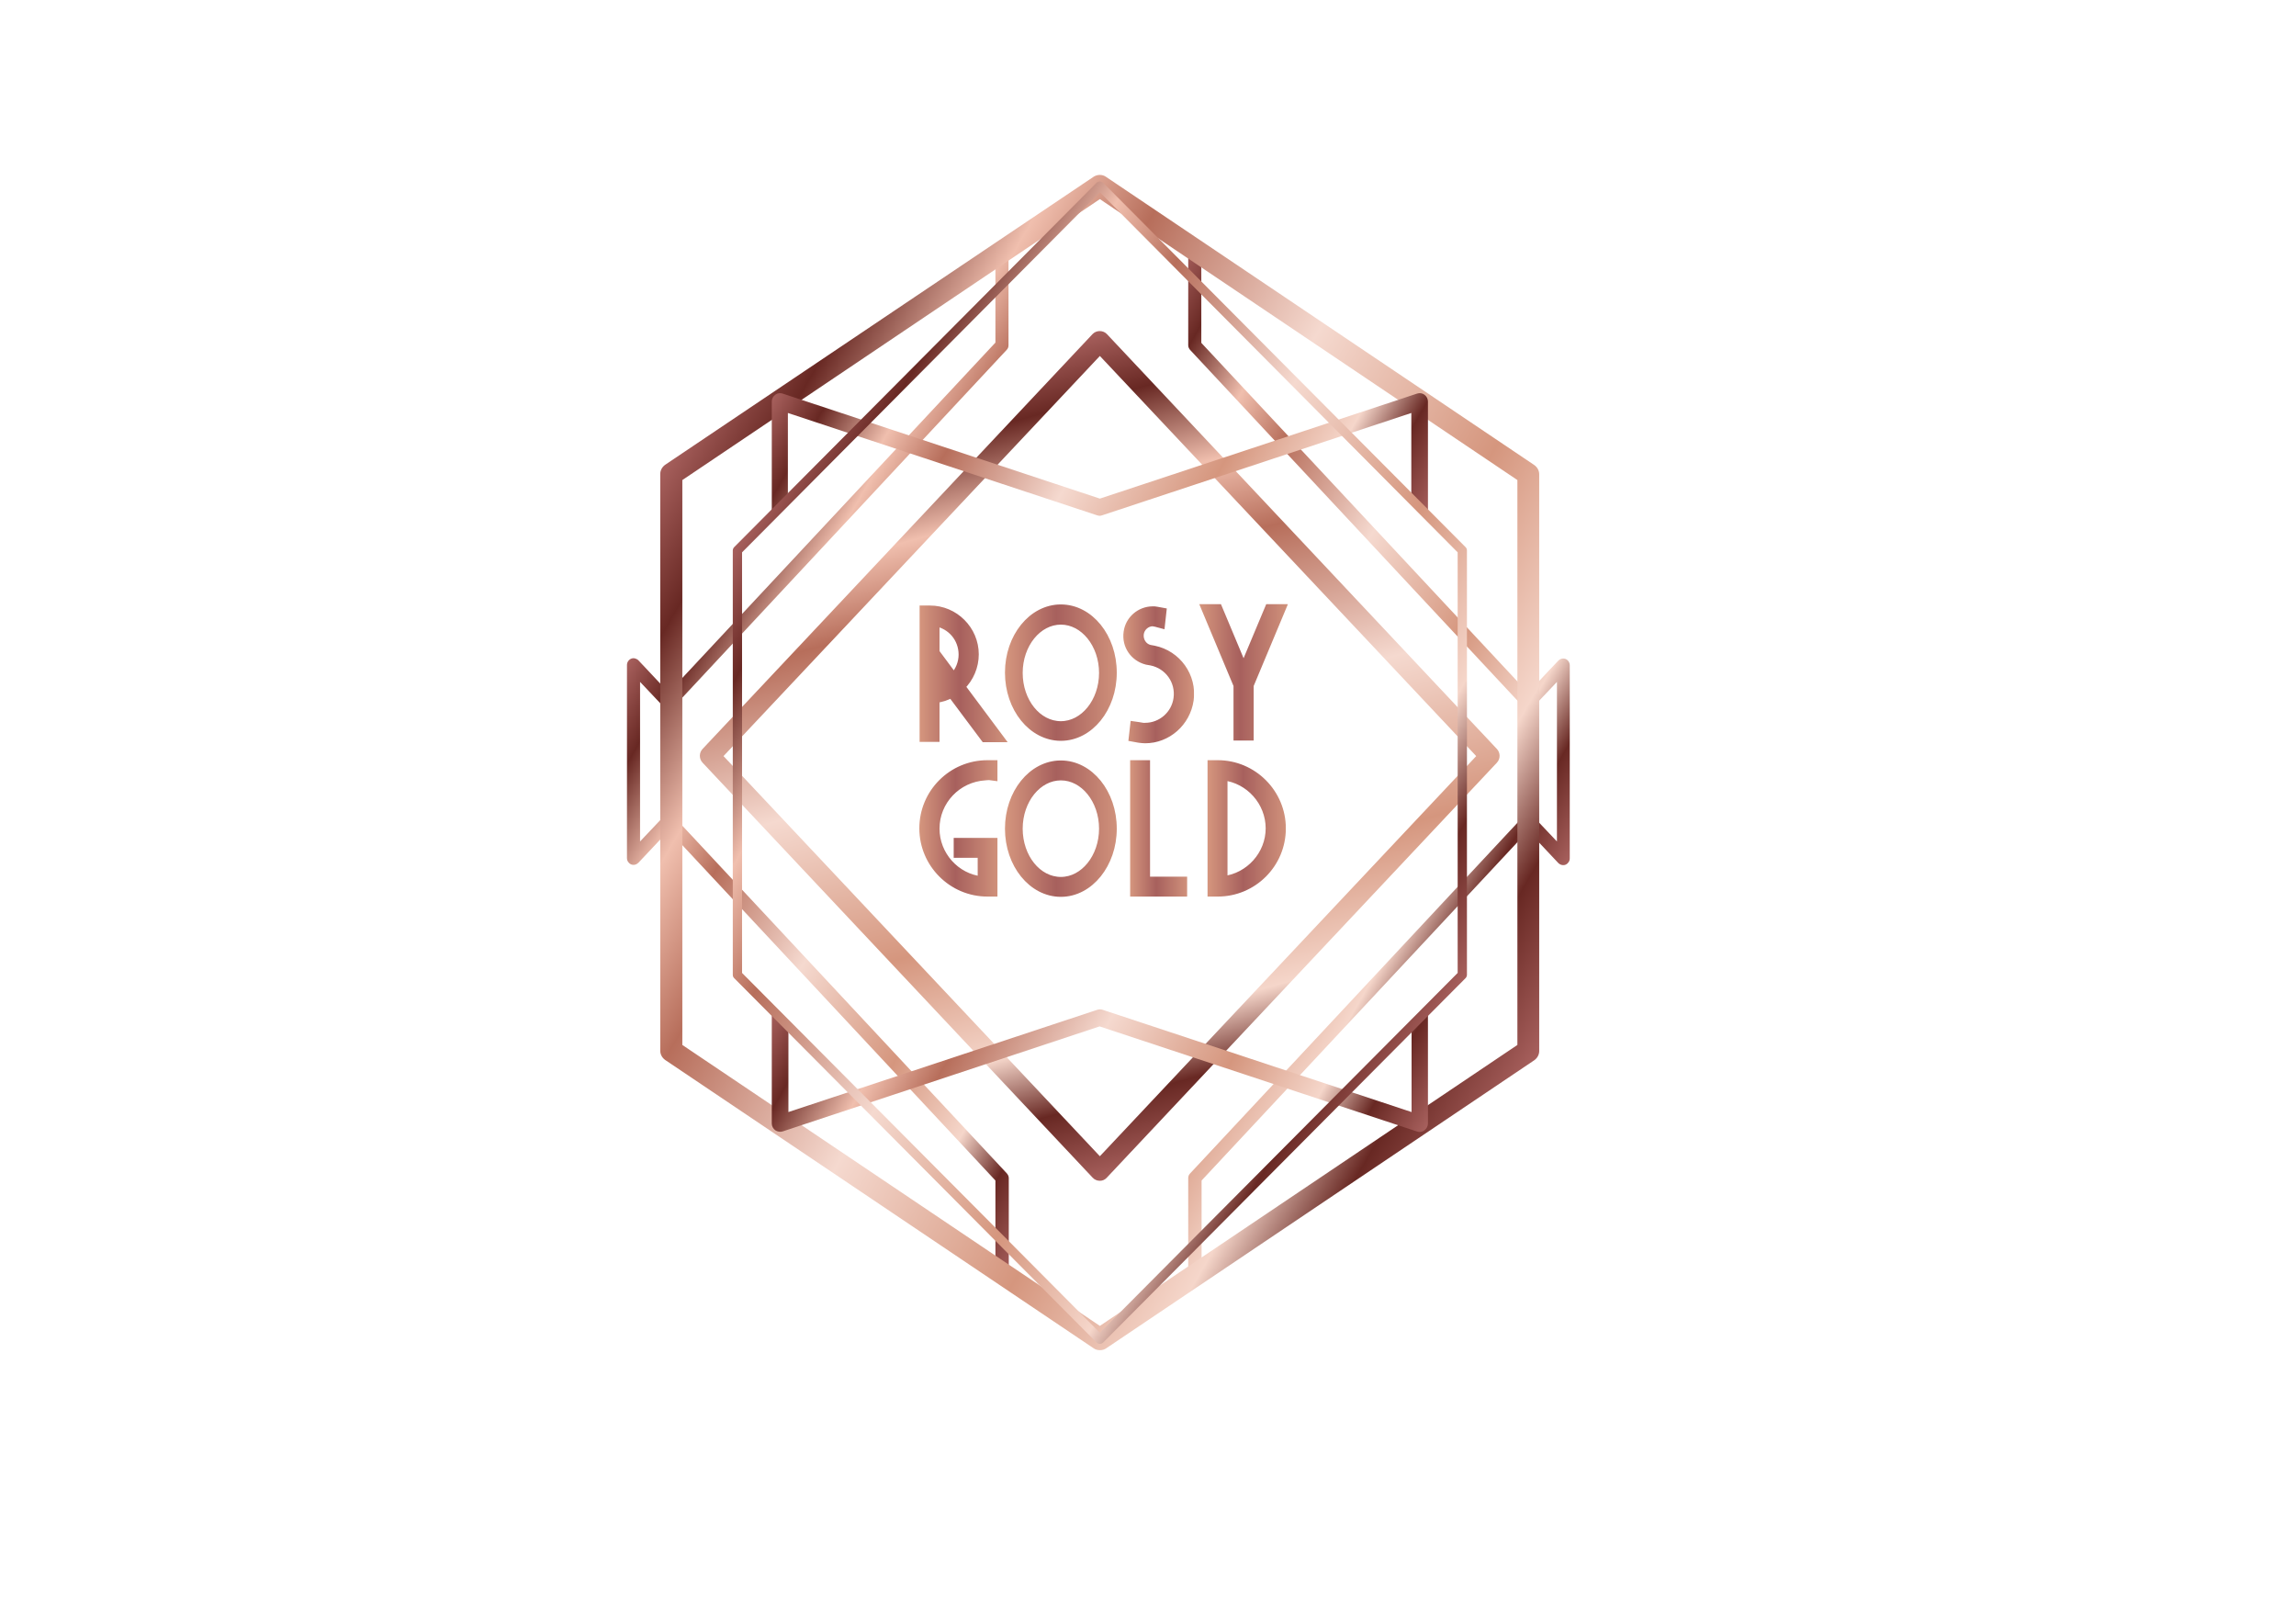 <?xml version="1.0" encoding="utf-8"?>
<!-- Generator: Adobe Illustrator 21.0.2, SVG Export Plug-In . SVG Version: 6.00 Build 0)  -->
<svg version="1.1" id="Laag_1" xmlns="http://www.w3.org/2000/svg" xmlns:xlink="http://www.w3.org/1999/xlink" x="0px" y="0px"
	 viewBox="0 0 841.9 595.3" style="enable-background:new 0 0 841.9 595.3;" xml:space="preserve">
<style type="text/css">
	.st0{fill:url(#XMLID_44_);stroke:url(#XMLID_45_);stroke-width:3;stroke-miterlimit:10;}
	.st1{fill:url(#XMLID_46_);stroke:url(#XMLID_47_);stroke-width:3;stroke-miterlimit:10;}
	.st2{fill:url(#XMLID_48_);stroke:url(#XMLID_49_);stroke-width:3;stroke-miterlimit:10;}
	.st3{fill:url(#XMLID_50_);stroke:url(#XMLID_51_);stroke-width:3;stroke-miterlimit:10;}
	.st4{fill:url(#XMLID_52_);stroke:url(#XMLID_53_);stroke-width:3;stroke-miterlimit:10;}
	.st5{fill:url(#XMLID_54_);stroke:url(#XMLID_55_);stroke-width:3;stroke-miterlimit:10;}
	.st6{fill:url(#XMLID_56_);stroke:url(#XMLID_57_);stroke-width:3;stroke-miterlimit:10;}
	.st7{fill:url(#XMLID_58_);stroke:url(#XMLID_59_);stroke-width:3;stroke-miterlimit:10;}
	.st8{fill:url(#XMLID_60_);}
	.st9{fill:url(#XMLID_61_);}
	.st10{fill:url(#XMLID_62_);}
	.st11{fill:url(#XMLID_63_);}
	.st12{fill:url(#XMLID_64_);}
	.st13{fill:url(#XMLID_65_);}
	.st14{fill:url(#XMLID_66_);}
</style>
<g id="XMLID_39_">
	<linearGradient id="XMLID_44_" gradientUnits="userSpaceOnUse" x1="338.63" y1="303.681" x2="364.293" y2="303.681">
		<stop  offset="0" style="stop-color:#A7605D"/>
		<stop  offset="0" style="stop-color:#F5D6CA"/>
		<stop  offset="0" style="stop-color:#D5967E"/>
		<stop  offset="0.545" style="stop-color:#682823"/>
		<stop  offset="1" style="stop-color:#B76E5B"/>
		<stop  offset="1" style="stop-color:#F0BFAE"/>
		<stop  offset="1" style="stop-color:#682823"/>
		<stop  offset="1" style="stop-color:#F5D9CF"/>
		<stop  offset="1" style="stop-color:#A7605D"/>
	</linearGradient>
	<linearGradient id="XMLID_45_" gradientUnits="userSpaceOnUse" x1="337.13" y1="303.681" x2="365.793" y2="303.681">
		<stop  offset="0" style="stop-color:#A7605D"/>
		<stop  offset="0" style="stop-color:#F5D6CA"/>
		<stop  offset="0" style="stop-color:#D5967E"/>
		<stop  offset="0.459" style="stop-color:#A7605D"/>
		<stop  offset="1" style="stop-color:#D0917B"/>
		<stop  offset="1" style="stop-color:#682823"/>
		<stop  offset="1" style="stop-color:#B76E5B"/>
		<stop  offset="1" style="stop-color:#F0BFAE"/>
		<stop  offset="1" style="stop-color:#682823"/>
		<stop  offset="1" style="stop-color:#F5D9CF"/>
	</linearGradient>
	<path id="XMLID_40_" class="st0" d="M364.3,327.2l-2.2,0c-13,0-23.5-10.6-23.5-23.5c0-13,10.5-23.5,23.5-23.5l2.2,0v4.5l-1.5-0.2
		c0,0-0.1,0-0.2,0c-0.6,0-1.3,0.1-1.4,0.1c-10.2,0.6-18.2,9-18.2,19.2c0,9.7,7.4,18,17,19V313h-8.8v-4.3h13.1V327.2z M363.4,281
		l-1.3,0c-12.5,0-22.6,10.2-22.6,22.6c0,12.5,10.1,22.6,22.6,22.6l1.3,0v-16.8H352v2.6h8.8v11.6l-0.5,0c-10.2-0.9-18.3-9.7-18.3-20
		c0-10.6,8.3-19.4,19-20c0.2,0,1.5-0.1,1.8-0.1l0.5,0.1V281z"/>
</g>
<g id="XMLID_33_">
	<linearGradient id="XMLID_46_" gradientUnits="userSpaceOnUse" x1="444.266" y1="303.681" x2="469.929" y2="303.681">
		<stop  offset="0" style="stop-color:#A7605D"/>
		<stop  offset="0" style="stop-color:#F5D6CA"/>
		<stop  offset="0" style="stop-color:#D5967E"/>
		<stop  offset="0.545" style="stop-color:#682823"/>
		<stop  offset="1" style="stop-color:#B76E5B"/>
		<stop  offset="1" style="stop-color:#F0BFAE"/>
		<stop  offset="1" style="stop-color:#682823"/>
		<stop  offset="1" style="stop-color:#F5D9CF"/>
		<stop  offset="1" style="stop-color:#A7605D"/>
	</linearGradient>
	<linearGradient id="XMLID_47_" gradientUnits="userSpaceOnUse" x1="442.766" y1="303.681" x2="471.429" y2="303.681">
		<stop  offset="0" style="stop-color:#A7605D"/>
		<stop  offset="0" style="stop-color:#F5D6CA"/>
		<stop  offset="0" style="stop-color:#D5967E"/>
		<stop  offset="0.459" style="stop-color:#A7605D"/>
		<stop  offset="1" style="stop-color:#D0917B"/>
		<stop  offset="1" style="stop-color:#682823"/>
		<stop  offset="1" style="stop-color:#B76E5B"/>
		<stop  offset="1" style="stop-color:#F0BFAE"/>
		<stop  offset="1" style="stop-color:#682823"/>
		<stop  offset="1" style="stop-color:#F5D9CF"/>
	</linearGradient>
	<path id="XMLID_34_" class="st1" d="M444.3,327.2v-47l2.2,0c13,0,23.5,10.6,23.5,23.5c0,13-10.5,23.5-23.5,23.5L444.3,327.2z
		 M445.1,281v45.3l1.3,0c12.5,0,22.6-10.2,22.6-22.6c0-12.5-10.1-22.6-22.6-22.6L445.1,281z M447.7,323.7v-40l0.5,0
		c10.2,0.9,18.3,9.7,18.3,20s-8,19.1-18.3,20L447.7,323.7z M448.6,284.6v38.1c9.6-1.1,17-9.4,17-19
		C465.6,294,458.2,285.7,448.6,284.6z"/>
</g>
<g id="XMLID_29_">
	<linearGradient id="XMLID_48_" gradientUnits="userSpaceOnUse" x1="413.423" y1="247.484" x2="436.256" y2="247.484">
		<stop  offset="0" style="stop-color:#A7605D"/>
		<stop  offset="0" style="stop-color:#F5D6CA"/>
		<stop  offset="0" style="stop-color:#D5967E"/>
		<stop  offset="0.545" style="stop-color:#682823"/>
		<stop  offset="1" style="stop-color:#B76E5B"/>
		<stop  offset="1" style="stop-color:#F0BFAE"/>
		<stop  offset="1" style="stop-color:#682823"/>
		<stop  offset="1" style="stop-color:#F5D9CF"/>
		<stop  offset="1" style="stop-color:#A7605D"/>
	</linearGradient>
	<linearGradient id="XMLID_49_" gradientUnits="userSpaceOnUse" x1="411.923" y1="247.484" x2="437.756" y2="247.484">
		<stop  offset="0" style="stop-color:#A7605D"/>
		<stop  offset="0" style="stop-color:#F5D6CA"/>
		<stop  offset="0" style="stop-color:#D5967E"/>
		<stop  offset="0.459" style="stop-color:#A7605D"/>
		<stop  offset="1" style="stop-color:#D0917B"/>
		<stop  offset="1" style="stop-color:#682823"/>
		<stop  offset="1" style="stop-color:#B76E5B"/>
		<stop  offset="1" style="stop-color:#F0BFAE"/>
		<stop  offset="1" style="stop-color:#682823"/>
		<stop  offset="1" style="stop-color:#F5D9CF"/>
	</linearGradient>
	<path id="XMLID_30_" class="st2" d="M419.9,271c-0.8,0-1.5-0.1-2.3-0.2l-2.2-0.4l0.5-4.4l1.4,0.2c0.4,0.1,1.8,0.3,1.8,0.3
		c0.2,0,0.5,0,0.8,0c6,0,11.1-4.5,11.9-10.4c0.9-6.4-3.3-12.3-9.6-13.6l-1.7-0.3c-4.7-1.2-7.7-5.6-7-10.4c0.6-4.6,4.6-8,9.2-8
		c0.4,0,0.9,0,1.3,0.1l2.2,0.4l-0.5,4.5l-1.5-0.4c-0.1,0-0.7-0.2-1.5-0.3c-2.4,0-4.5,1.9-4.8,4.3c-0.3,2.5,1.2,4.9,3.6,5.5l1.6,0.3
		c8.5,1.7,14.3,9.8,13.1,18.4C435,264.9,428,271,419.9,271z M416.4,269.8l1.3,0.2c0.7,0.1,1.4,0.1,2.1,0.1c7.7,0,14.3-5.8,15.4-13.4
		c1.1-8.2-4.3-15.9-12.4-17.5l-1.6-0.3c-2.9-0.8-4.7-3.5-4.3-6.5c0.4-2.9,2.9-5,5.8-5c0.6,0.1,1.5,0.3,1.7,0.3l0.5,0.1l0.3-2.7
		l-1.3-0.3c-0.4,0-0.8-0.1-1.1-0.1c-4.2,0-7.7,3.1-8.3,7.3c-0.6,4.3,2.1,8.3,6.3,9.4l1.6,0.3c6.7,1.3,11.3,7.7,10.3,14.6
		c-0.9,6.4-6.4,11.2-12.8,11.2c-0.4,0-0.7,0-0.9,0c-0.1,0-1.4-0.3-1.8-0.3l-0.4-0.1L416.4,269.8z"/>
</g>
<g id="XMLID_21_">
	<linearGradient id="XMLID_50_" gradientUnits="userSpaceOnUse" x1="338.676" y1="247.033" x2="366.532" y2="247.033">
		<stop  offset="0" style="stop-color:#A7605D"/>
		<stop  offset="0" style="stop-color:#F5D6CA"/>
		<stop  offset="0" style="stop-color:#D5967E"/>
		<stop  offset="0.545" style="stop-color:#682823"/>
		<stop  offset="1" style="stop-color:#B76E5B"/>
		<stop  offset="1" style="stop-color:#F0BFAE"/>
		<stop  offset="1" style="stop-color:#682823"/>
		<stop  offset="1" style="stop-color:#F5D9CF"/>
		<stop  offset="1" style="stop-color:#A7605D"/>
	</linearGradient>
	<linearGradient id="XMLID_51_" gradientUnits="userSpaceOnUse" x1="337.176" y1="247.033" x2="369.533" y2="247.033">
		<stop  offset="0" style="stop-color:#A7605D"/>
		<stop  offset="0" style="stop-color:#F5D6CA"/>
		<stop  offset="0" style="stop-color:#D5967E"/>
		<stop  offset="0.459" style="stop-color:#A7605D"/>
		<stop  offset="1" style="stop-color:#D0917B"/>
		<stop  offset="1" style="stop-color:#682823"/>
		<stop  offset="1" style="stop-color:#B76E5B"/>
		<stop  offset="1" style="stop-color:#F0BFAE"/>
		<stop  offset="1" style="stop-color:#682823"/>
		<stop  offset="1" style="stop-color:#F5D9CF"/>
	</linearGradient>
	<path id="XMLID_22_" class="st3" d="M366.5,270.6h-5.4l-12.2-16.3c-1.8,1-3.8,1.7-5.9,1.9v14.3h-4.3v-47l2.3,0
		c9,0,16.4,7.4,16.4,16.4c0,4.4-1.8,8.7-5,11.8L366.5,270.6z M361.6,269.7h3.2l-13.6-18.1l0.3-0.3c3.2-2.9,5-7.1,5-11.4
		c0-8.6-7-15.5-15.5-15.5l-1.4,0v45.2h2.6v-14.2l0.4,0c2.2-0.2,4.3-0.9,6.2-2l0.3-0.2L361.6,269.7z M342.1,252.8v-9l5.4,7.2
		l-0.4,0.2c-1.4,0.8-2.9,1.3-4.5,1.5L342.1,252.8z M343,246.4v5.4c1.1-0.2,2.2-0.6,3.2-1.1L343,246.4z M349.6,249.5l-7.5-10V227
		l0.5,0.1c6.5,0.8,11.2,6.2,11.2,12.8c0,3.4-1.4,6.8-3.9,9.2L349.6,249.5z M343,239.2l6.7,9c2.1-2.2,3.3-5.2,3.3-8.2
		c0-6-4.2-10.9-10-11.9V239.2z"/>
</g>
<g id="XMLID_15_">
	<linearGradient id="XMLID_52_" gradientUnits="userSpaceOnUse" x1="370.059" y1="246.63" x2="407.979" y2="246.63">
		<stop  offset="0" style="stop-color:#A7605D"/>
		<stop  offset="0" style="stop-color:#F5D6CA"/>
		<stop  offset="0" style="stop-color:#D5967E"/>
		<stop  offset="0.545" style="stop-color:#682823"/>
		<stop  offset="1" style="stop-color:#B76E5B"/>
		<stop  offset="1" style="stop-color:#F0BFAE"/>
		<stop  offset="1" style="stop-color:#682823"/>
		<stop  offset="1" style="stop-color:#F5D9CF"/>
		<stop  offset="1" style="stop-color:#A7605D"/>
	</linearGradient>
	<linearGradient id="XMLID_53_" gradientUnits="userSpaceOnUse" x1="368.559" y1="246.63" x2="409.479" y2="246.63">
		<stop  offset="0" style="stop-color:#A7605D"/>
		<stop  offset="0" style="stop-color:#F5D6CA"/>
		<stop  offset="0" style="stop-color:#D5967E"/>
		<stop  offset="0.459" style="stop-color:#A7605D"/>
		<stop  offset="1" style="stop-color:#D0917B"/>
		<stop  offset="1" style="stop-color:#682823"/>
		<stop  offset="1" style="stop-color:#B76E5B"/>
		<stop  offset="1" style="stop-color:#F0BFAE"/>
		<stop  offset="1" style="stop-color:#682823"/>
		<stop  offset="1" style="stop-color:#F5D9CF"/>
	</linearGradient>
	<path id="XMLID_16_" class="st4" d="M389,270.1c-10.5,0-19-10.5-19-23.5s8.5-23.5,19-23.5c10.5,0,19,10.5,19,23.5
		S399.5,270.1,389,270.1z M389,224c-10.1,0-18.3,10.2-18.3,22.6s8.2,22.6,18.3,22.6c10.1,0,18.3-10.2,18.3-22.6S399.1,224,389,224z
		 M389,266.7c-8.9,0-16.2-9-16.2-20.1c0-11.1,7.3-20.1,16.2-20.1c8.9,0,16.2,9,16.2,20.1C405.2,257.7,397.9,266.7,389,266.7z
		 M389,227.5c-8.5,0-15.5,8.6-15.5,19.2c0,10.6,6.9,19.2,15.5,19.2c8.5,0,15.5-8.6,15.5-19.2C404.5,236.1,397.5,227.5,389,227.5z"/>
</g>
<g id="XMLID_11_">
	<linearGradient id="XMLID_54_" gradientUnits="userSpaceOnUse" x1="441.978" y1="246.512" x2="469.932" y2="246.512">
		<stop  offset="0" style="stop-color:#A7605D"/>
		<stop  offset="0" style="stop-color:#F5D6CA"/>
		<stop  offset="0" style="stop-color:#D5967E"/>
		<stop  offset="0.545" style="stop-color:#682823"/>
		<stop  offset="1" style="stop-color:#B76E5B"/>
		<stop  offset="1" style="stop-color:#F0BFAE"/>
		<stop  offset="1" style="stop-color:#682823"/>
		<stop  offset="1" style="stop-color:#F5D9CF"/>
		<stop  offset="1" style="stop-color:#A7605D"/>
	</linearGradient>
	<linearGradient id="XMLID_55_" gradientUnits="userSpaceOnUse" x1="439.726" y1="246.512" x2="472.186" y2="246.512">
		<stop  offset="0" style="stop-color:#A7605D"/>
		<stop  offset="0" style="stop-color:#F5D6CA"/>
		<stop  offset="0" style="stop-color:#D5967E"/>
		<stop  offset="0.459" style="stop-color:#A7605D"/>
		<stop  offset="1" style="stop-color:#D0917B"/>
		<stop  offset="1" style="stop-color:#682823"/>
		<stop  offset="1" style="stop-color:#B76E5B"/>
		<stop  offset="1" style="stop-color:#F0BFAE"/>
		<stop  offset="1" style="stop-color:#682823"/>
		<stop  offset="1" style="stop-color:#F5D9CF"/>
	</linearGradient>
	<path id="XMLID_12_" class="st5" d="M458.1,270h-4.3v-18.8L442,223h4.7l9.3,22.2l9.3-22.2h4.7l-11.8,28.2V270z M454.6,269.1h2.6
		l0-18.2l11.3-27.1h-2.8l-9.9,23.6l-9.9-23.6h-2.8l11.4,27.3V269.1z"/>
</g>
<g id="XMLID_5_">
	<linearGradient id="XMLID_56_" gradientUnits="userSpaceOnUse" x1="370.059" y1="303.749" x2="407.979" y2="303.749">
		<stop  offset="0" style="stop-color:#A7605D"/>
		<stop  offset="0" style="stop-color:#F5D6CA"/>
		<stop  offset="0" style="stop-color:#D5967E"/>
		<stop  offset="0.545" style="stop-color:#682823"/>
		<stop  offset="1" style="stop-color:#B76E5B"/>
		<stop  offset="1" style="stop-color:#F0BFAE"/>
		<stop  offset="1" style="stop-color:#682823"/>
		<stop  offset="1" style="stop-color:#F5D9CF"/>
		<stop  offset="1" style="stop-color:#A7605D"/>
	</linearGradient>
	<linearGradient id="XMLID_57_" gradientUnits="userSpaceOnUse" x1="368.559" y1="303.749" x2="409.479" y2="303.749">
		<stop  offset="0" style="stop-color:#A7605D"/>
		<stop  offset="0" style="stop-color:#F5D6CA"/>
		<stop  offset="0" style="stop-color:#D5967E"/>
		<stop  offset="0.459" style="stop-color:#A7605D"/>
		<stop  offset="1" style="stop-color:#D0917B"/>
		<stop  offset="1" style="stop-color:#682823"/>
		<stop  offset="1" style="stop-color:#B76E5B"/>
		<stop  offset="1" style="stop-color:#F0BFAE"/>
		<stop  offset="1" style="stop-color:#682823"/>
		<stop  offset="1" style="stop-color:#F5D9CF"/>
	</linearGradient>
	<path id="XMLID_6_" class="st6" d="M389,327.3c-10.5,0-19-10.5-19-23.5c0-13,8.5-23.5,19-23.5c10.5,0,19,10.5,19,23.5
		C408,316.7,399.5,327.3,389,327.3z M389,281.1c-10.1,0-18.3,10.2-18.3,22.6c0,12.5,8.2,22.6,18.3,22.6c10.1,0,18.3-10.2,18.3-22.6
		C407.3,291.3,399.1,281.1,389,281.1z M389,323.8c-8.9,0-16.2-9-16.2-20.1c0-11.1,7.3-20.1,16.2-20.1c8.9,0,16.2,9,16.2,20.1
		C405.2,314.8,397.9,323.8,389,323.8z M389,284.6c-8.5,0-15.5,8.6-15.5,19.2c0,10.6,6.9,19.2,15.5,19.2c8.5,0,15.5-8.6,15.5-19.2
		C404.5,293.2,397.5,284.6,389,284.6z"/>
</g>
<g id="XMLID_1_">
	<linearGradient id="XMLID_58_" gradientUnits="userSpaceOnUse" x1="415.865" y1="303.681" x2="433.813" y2="303.681">
		<stop  offset="0" style="stop-color:#A7605D"/>
		<stop  offset="0" style="stop-color:#F5D6CA"/>
		<stop  offset="0" style="stop-color:#D5967E"/>
		<stop  offset="0.545" style="stop-color:#682823"/>
		<stop  offset="1" style="stop-color:#B76E5B"/>
		<stop  offset="1" style="stop-color:#F0BFAE"/>
		<stop  offset="1" style="stop-color:#682823"/>
		<stop  offset="1" style="stop-color:#F5D9CF"/>
		<stop  offset="1" style="stop-color:#A7605D"/>
	</linearGradient>
	<linearGradient id="XMLID_59_" gradientUnits="userSpaceOnUse" x1="414.365" y1="303.681" x2="435.313" y2="303.681">
		<stop  offset="0" style="stop-color:#A7605D"/>
		<stop  offset="0" style="stop-color:#F5D6CA"/>
		<stop  offset="0" style="stop-color:#D5967E"/>
		<stop  offset="0.459" style="stop-color:#A7605D"/>
		<stop  offset="1" style="stop-color:#D0917B"/>
		<stop  offset="1" style="stop-color:#682823"/>
		<stop  offset="1" style="stop-color:#B76E5B"/>
		<stop  offset="1" style="stop-color:#F0BFAE"/>
		<stop  offset="1" style="stop-color:#682823"/>
		<stop  offset="1" style="stop-color:#F5D9CF"/>
	</linearGradient>
	<path id="XMLID_2_" class="st7" d="M433.8,327.2h-17.9v-47h4.3v42.7l13.6,0V327.2z M416.7,326.3h16.2v-2.6l-13.6,0V281h-2.6V326.3z
		"/>
</g>
<g id="XMLID_85_">
	<g id="XMLID_115_">
		<linearGradient id="XMLID_60_" gradientUnits="userSpaceOnUse" x1="556.902" y1="347.775" x2="354.484" y2="230.909">
			<stop  offset="0" style="stop-color:#A7605D"/>
			<stop  offset="9.199220e-02" style="stop-color:#682823"/>
			<stop  offset="0.175" style="stop-color:#F5D6CA"/>
			<stop  offset="0.324" style="stop-color:#D5967E"/>
			<stop  offset="0.525" style="stop-color:#F5D9CF"/>
			<stop  offset="0.717" style="stop-color:#B76E5B"/>
			<stop  offset="0.813" style="stop-color:#F0BFAE"/>
			<stop  offset="0.921" style="stop-color:#682823"/>
			<stop  offset="1" style="stop-color:#A7605D"/>
		</linearGradient>
		<path id="XMLID_116_" class="st8" d="M438.1,470c-1.3,0-2.4-1.1-2.4-2.4v-35.7c0-0.6,0.2-1.2,0.7-1.7l122.2-130.9
			c0.5-0.5,1.1-0.8,1.8-0.8c0,0,0,0,0,0c0.7,0,1.3,0.3,1.8,0.8l8.7,9.2v-58.5l-8.7,9.2c-0.5,0.5-1.1,0.8-1.8,0.8c0,0,0,0,0,0
			c-0.7,0-1.3-0.3-1.8-0.8L436.4,128.3c-0.4-0.5-0.7-1-0.7-1.7V90.9c0-1.3,1.1-2.4,2.4-2.4c1.3,0,2.4,1.1,2.4,2.4v34.8l119.8,128.3
			l11.1-11.8c0.7-0.7,1.7-1,2.7-0.6c0.9,0.4,1.5,1.3,1.5,2.3v70.8c0,1-0.6,1.9-1.5,2.3c-0.9,0.4-2,0.1-2.7-0.6l-11.1-11.8
			L440.6,432.8v34.8C440.6,468.9,439.5,470,438.1,470z"/>
	</g>
	<g id="XMLID_113_">
		
			<linearGradient id="XMLID_61_" gradientUnits="userSpaceOnUse" x1="154.655" y1="59.979" x2="357.074" y2="-56.888" gradientTransform="matrix(-1 0 0 1 605.688 267.525)">
			<stop  offset="0" style="stop-color:#A7605D"/>
			<stop  offset="9.199220e-02" style="stop-color:#682823"/>
			<stop  offset="0.175" style="stop-color:#F5D6CA"/>
			<stop  offset="0.324" style="stop-color:#D5967E"/>
			<stop  offset="0.525" style="stop-color:#F5D9CF"/>
			<stop  offset="0.717" style="stop-color:#B76E5B"/>
			<stop  offset="0.813" style="stop-color:#F0BFAE"/>
			<stop  offset="0.921" style="stop-color:#682823"/>
			<stop  offset="1" style="stop-color:#A7605D"/>
		</linearGradient>
		<path id="XMLID_114_" class="st9" d="M367.4,470c-1.3,0-2.4-1.1-2.4-2.4v-34.8L245.2,304.5l-11.1,11.8c-0.7,0.7-1.7,1-2.7,0.6
			c-0.9-0.4-1.5-1.3-1.5-2.3v-70.8c0-1,0.6-1.9,1.5-2.3c0.9-0.4,2-0.1,2.7,0.6l11.1,11.8l119.8-128.3V90.9c0-1.3,1.1-2.4,2.4-2.4
			c1.3,0,2.4,1.1,2.4,2.4v35.7c0,0.6-0.2,1.2-0.7,1.7L247,259.2c-0.5,0.5-1.1,0.8-1.8,0.8c0,0,0,0,0,0c-0.7,0-1.3-0.3-1.8-0.8
			l-8.7-9.2v58.5l8.7-9.2c0.5-0.5,1.1-0.8,1.8-0.8c0,0,0,0,0,0c0.7,0,1.3,0.3,1.8,0.8l122.2,130.9c0.4,0.5,0.7,1,0.7,1.7v35.7
			C369.8,468.9,368.7,470,367.4,470z"/>
	</g>
	<g id="XMLID_109_">
		
			<linearGradient id="XMLID_62_" gradientUnits="userSpaceOnUse" x1="324.513" y1="416.216" x2="517.517" y2="81.923" gradientTransform="matrix(0 -1 1 0 154.206 700.579)">
			<stop  offset="0" style="stop-color:#A7605D"/>
			<stop  offset="9.199220e-02" style="stop-color:#682823"/>
			<stop  offset="0.175" style="stop-color:#F5D6CA"/>
			<stop  offset="0.324" style="stop-color:#D5967E"/>
			<stop  offset="0.525" style="stop-color:#F5D9CF"/>
			<stop  offset="0.717" style="stop-color:#B76E5B"/>
			<stop  offset="0.813" style="stop-color:#F0BFAE"/>
			<stop  offset="0.921" style="stop-color:#682823"/>
			<stop  offset="1" style="stop-color:#A7605D"/>
		</linearGradient>
		<path id="XMLID_110_" class="st10" d="M403.3,495c-0.8,0-1.6-0.2-2.3-0.7L243.9,388.6c-1.1-0.8-1.8-2-1.8-3.4l0-211.4
			c0-1.4,0.7-2.6,1.8-3.4L401,64.8c1.4-0.9,3.2-0.9,4.5,0l157.1,105.7c1.1,0.8,1.8,2,1.8,3.4v211.4c0,1.4-0.7,2.6-1.8,3.4
			L405.5,494.4C404.9,494.8,404.1,495,403.3,495z M250.2,383.1l153.1,103l153.1-103V176l-153.1-103L250.2,176V383.1z"/>
	</g>
	<g id="XMLID_105_">
		
			<linearGradient id="XMLID_63_" gradientUnits="userSpaceOnUse" x1="327.991" y1="406.904" x2="478.526" y2="146.168" gradientTransform="matrix(0.707 -0.707 0.707 0.707 -77.402 366.777)">
			<stop  offset="0" style="stop-color:#A7605D"/>
			<stop  offset="9.199220e-02" style="stop-color:#682823"/>
			<stop  offset="0.175" style="stop-color:#F5D6CA"/>
			<stop  offset="0.324" style="stop-color:#D5967E"/>
			<stop  offset="0.525" style="stop-color:#F5D9CF"/>
			<stop  offset="0.717" style="stop-color:#B76E5B"/>
			<stop  offset="0.813" style="stop-color:#F0BFAE"/>
			<stop  offset="0.921" style="stop-color:#682823"/>
			<stop  offset="1" style="stop-color:#A7605D"/>
		</linearGradient>
		<path id="XMLID_106_" class="st11" d="M403.3,432.9c-1,0-2-0.4-2.7-1.2l-143-152.1c-1.3-1.4-1.3-3.6,0-5l143-152.1
			c1.4-1.5,3.9-1.5,5.3,0l143,152.1c1.3,1.4,1.3,3.6,0,5l-143,152.1C405.2,432.5,404.3,432.9,403.3,432.9z M265.3,277.2l138,146.7
			l138-146.7l-138-146.7L265.3,277.2z"/>
	</g>
	<g id="XMLID_103_">
		
			<linearGradient id="XMLID_64_" gradientUnits="userSpaceOnUse" x1="477.303" y1="347.487" x2="592.174" y2="148.525" gradientTransform="matrix(0 -1 1 0 155.578 701.953)">
			<stop  offset="0" style="stop-color:#A7605D"/>
			<stop  offset="9.199220e-02" style="stop-color:#682823"/>
			<stop  offset="0.175" style="stop-color:#F5D6CA"/>
			<stop  offset="0.324" style="stop-color:#D5967E"/>
			<stop  offset="0.525" style="stop-color:#F5D9CF"/>
			<stop  offset="0.717" style="stop-color:#B76E5B"/>
			<stop  offset="0.813" style="stop-color:#F0BFAE"/>
			<stop  offset="0.921" style="stop-color:#682823"/>
			<stop  offset="1" style="stop-color:#A7605D"/>
		</linearGradient>
		<path id="XMLID_104_" class="st12" d="M283,188.6l0-41.4c0-1,0.5-1.9,1.3-2.5c0.8-0.6,1.8-0.7,2.7-0.4l116.3,38.5l116.3-38.5
			c0.9-0.3,1.9-0.2,2.7,0.4c0.8,0.6,1.3,1.5,1.3,2.5v41.9l-6.1-5.6v-32.1l-113.3,37.5c-0.3,0.1-0.6,0.2-1,0.2c-0.3,0-0.6-0.1-1-0.2
			l-113.3-37.5l0,32.4L283,188.6z"/>
	</g>
	<g id="XMLID_101_">
		
			<linearGradient id="XMLID_65_" gradientUnits="userSpaceOnUse" x1="252.521" y1="346.825" x2="367.197" y2="148.2" gradientTransform="matrix(0 -1 1 0 155.578 701.953)">
			<stop  offset="0" style="stop-color:#A7605D"/>
			<stop  offset="9.199220e-02" style="stop-color:#682823"/>
			<stop  offset="0.175" style="stop-color:#F5D6CA"/>
			<stop  offset="0.324" style="stop-color:#D5967E"/>
			<stop  offset="0.525" style="stop-color:#F5D9CF"/>
			<stop  offset="0.717" style="stop-color:#B76E5B"/>
			<stop  offset="0.813" style="stop-color:#F0BFAE"/>
			<stop  offset="0.921" style="stop-color:#682823"/>
			<stop  offset="1" style="stop-color:#A7605D"/>
		</linearGradient>
		<path id="XMLID_102_" class="st13" d="M523.6,370.7v41.2c0,1-0.5,1.9-1.3,2.5c-0.5,0.4-1.2,0.6-1.8,0.6c-0.3,0-0.6-0.1-1-0.2
			l-116.3-38.5L287,414.8c-0.9,0.3-1.9,0.1-2.7-0.4c-0.8-0.6-1.3-1.5-1.3-2.5v-41.1l6.1,4.8v32.1l113.3-37.5c0.6-0.2,1.3-0.2,1.9,0
			l113.3,37.5v-32.6L523.6,370.7z"/>
	</g>
	<g id="XMLID_86_">
		
			<linearGradient id="XMLID_66_" gradientUnits="userSpaceOnUse" x1="343.171" y1="383.894" x2="498.855" y2="114.242" gradientTransform="matrix(0 -1 1 0 154.206 700.579)">
			<stop  offset="0" style="stop-color:#A7605D"/>
			<stop  offset="9.199220e-02" style="stop-color:#682823"/>
			<stop  offset="0.175" style="stop-color:#F5D6CA"/>
			<stop  offset="0.324" style="stop-color:#D5967E"/>
			<stop  offset="0.525" style="stop-color:#F5D9CF"/>
			<stop  offset="0.717" style="stop-color:#B76E5B"/>
			<stop  offset="0.813" style="stop-color:#F0BFAE"/>
			<stop  offset="0.921" style="stop-color:#682823"/>
			<stop  offset="1" style="stop-color:#A7605D"/>
		</linearGradient>
		<path id="XMLID_98_" class="st14" d="M403.3,492.7c-0.4,0-0.9-0.2-1.2-0.5L269.2,358.6c-0.3-0.3-0.5-0.7-0.5-1.2l0-155.6
			c0-0.4,0.2-0.9,0.5-1.2L402.1,67c0.6-0.6,1.8-0.6,2.4,0l132.9,133.6c0.3,0.3,0.5,0.7,0.5,1.2v155.6c0,0.4-0.2,0.9-0.5,1.2
			L404.5,492.2C404.2,492.5,403.7,492.7,403.3,492.7z M272.1,356.7l131.2,131.9l131.2-131.9V202.5L403.3,70.5L272.1,202.5
			L272.1,356.7z"/>
	</g>
</g>
</svg>
